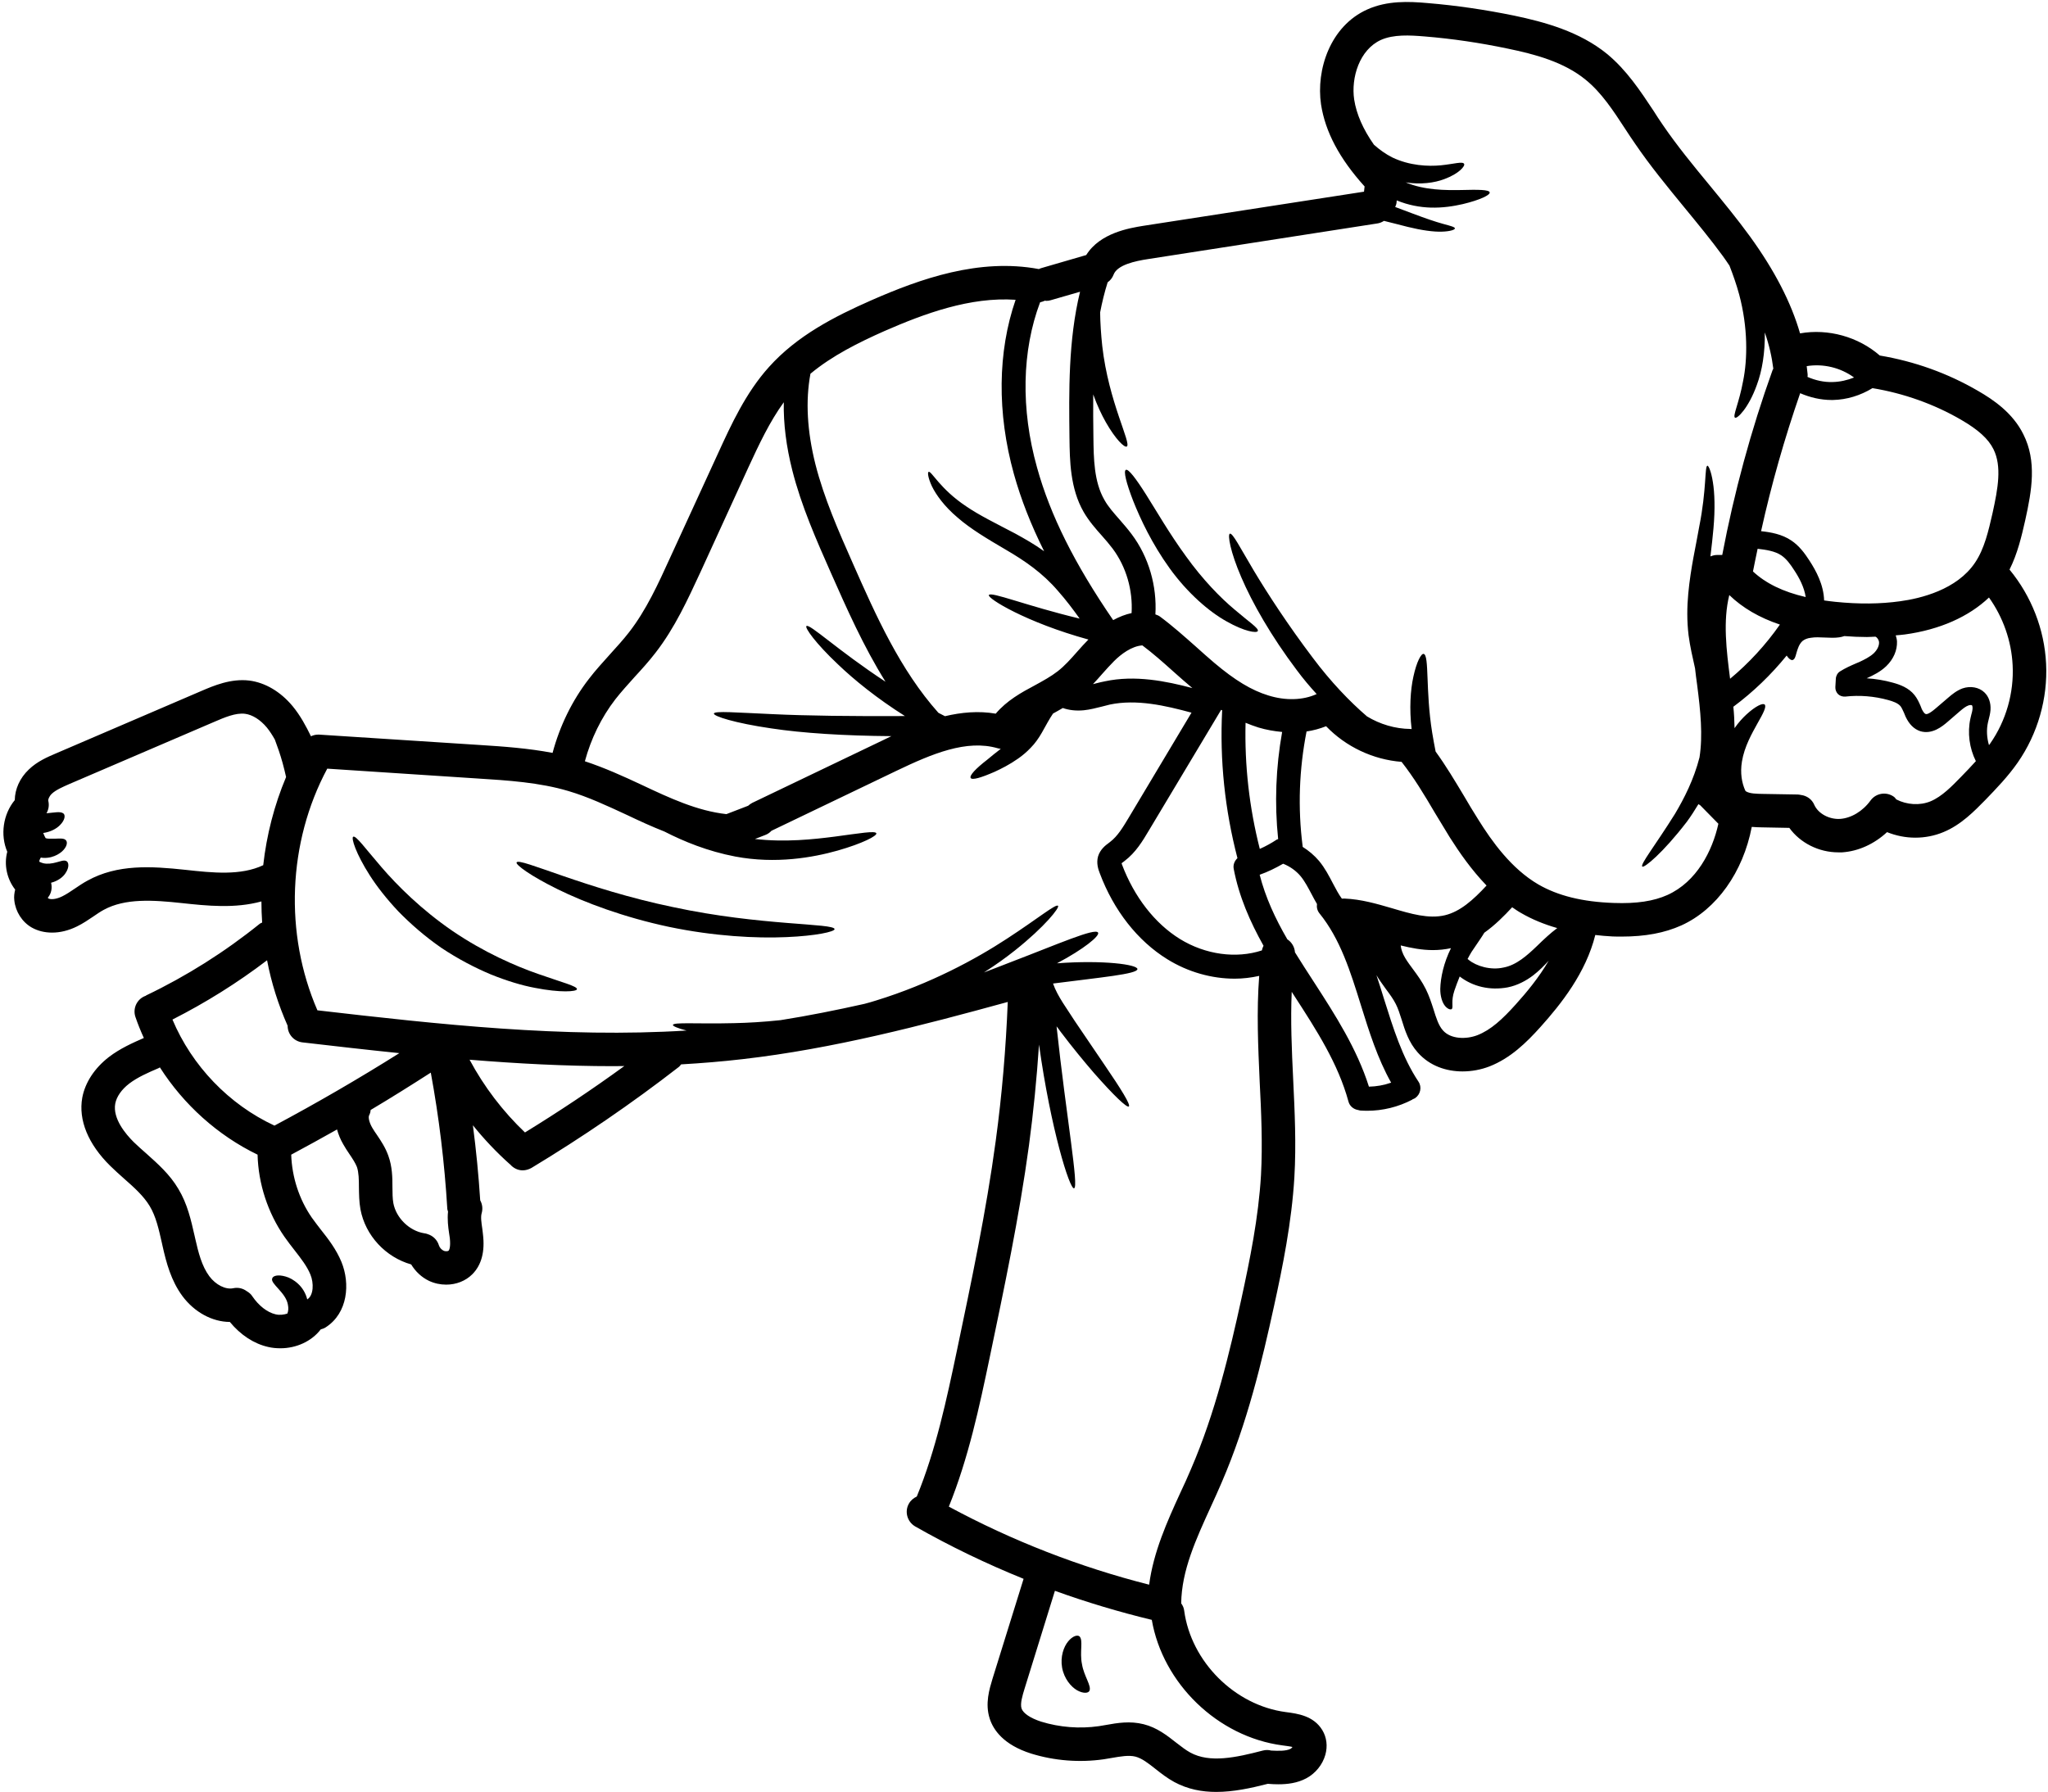<?xml version="1.0" encoding="UTF-8"?><svg xmlns="http://www.w3.org/2000/svg" xmlns:xlink="http://www.w3.org/1999/xlink" height="105.3" preserveAspectRatio="xMidYMid meet" version="1.0" viewBox="3.8 11.3 120.3 105.3" width="120.3" zoomAndPan="magnify"><g id="change1_1"><path d="M 20.605 56.953 C 20.547 56.688 20.477 56.414 20.402 56.133 C 20.262 55.625 20.098 55.16 19.945 54.754 C 19.805 54.504 19.648 54.258 19.473 54.043 C 19.094 53.59 18.629 53.293 18.195 53.238 C 17.641 53.168 16.977 53.457 16.395 53.707 L 7.867 57.367 C 7.488 57.535 7.086 57.707 6.84 57.938 C 6.68 58.098 6.617 58.281 6.637 58.352 C 6.699 58.613 6.656 58.863 6.531 59.082 C 6.98 59.047 7.359 58.949 7.535 59.102 C 7.648 59.211 7.613 59.488 7.324 59.777 C 7.121 59.988 6.77 60.18 6.336 60.242 C 6.344 60.25 6.344 60.258 6.348 60.262 C 6.383 60.367 6.449 60.488 6.48 60.543 C 6.523 60.559 6.586 60.574 6.656 60.574 C 6.805 60.578 6.945 60.578 7.074 60.574 C 7.332 60.566 7.559 60.543 7.668 60.664 C 7.781 60.77 7.746 61.051 7.445 61.324 C 7.297 61.457 7.078 61.586 6.812 61.656 C 6.68 61.688 6.547 61.711 6.363 61.703 C 6.312 61.703 6.25 61.695 6.195 61.684 C 6.172 61.73 6.152 61.781 6.125 61.824 C 6.117 61.859 6.109 61.895 6.109 61.93 C 6.188 61.965 6.27 62.004 6.348 62.02 C 6.582 62.074 6.867 62.035 7.102 61.969 C 7.34 61.914 7.535 61.816 7.691 61.887 C 7.832 61.941 7.895 62.238 7.648 62.602 C 7.5 62.836 7.191 63.066 6.801 63.164 C 6.875 63.469 6.82 63.797 6.609 64.043 C 6.617 64.059 6.629 64.078 6.637 64.086 C 6.801 64.168 7.121 64.129 7.453 63.965 C 7.684 63.852 7.93 63.691 8.184 63.516 C 8.43 63.348 8.68 63.18 8.941 63.039 C 10.699 62.07 12.664 62.188 14.695 62.406 C 16.289 62.582 17.941 62.758 19.262 62.133 C 19.461 60.355 19.91 58.605 20.605 56.953 Z M 21.867 87.629 C 22.219 87.398 22.242 86.688 22.035 86.188 C 21.836 85.695 21.477 85.238 21.094 84.746 C 20.895 84.488 20.688 84.227 20.5 83.953 C 19.531 82.555 18.973 80.848 18.93 79.141 C 16.594 78.012 14.59 76.203 13.191 74.012 C 13.164 74.027 13.145 74.039 13.121 74.055 C 12.48 74.328 11.887 74.59 11.395 74.961 C 10.938 75.312 10.648 75.734 10.57 76.141 C 10.41 77.02 11.184 77.934 11.652 78.398 C 11.895 78.629 12.137 78.852 12.391 79.07 C 13.066 79.676 13.77 80.293 14.273 81.145 C 14.809 82.027 15.02 82.984 15.23 83.906 L 15.266 84.066 C 15.453 84.895 15.656 85.691 16.094 86.281 C 16.473 86.793 17.055 87.082 17.5 86.988 C 17.785 86.926 18.07 86.996 18.285 87.156 C 18.418 87.234 18.539 87.328 18.621 87.461 C 19.004 88.023 19.5 88.406 19.984 88.52 C 20.223 88.578 20.469 88.547 20.68 88.477 C 20.738 88.332 20.754 88.168 20.711 87.953 C 20.59 87.234 19.668 86.723 19.789 86.414 C 19.832 86.258 20.117 86.168 20.578 86.301 C 20.801 86.363 21.059 86.496 21.312 86.73 C 21.551 86.949 21.758 87.27 21.848 87.648 C 21.855 87.645 21.863 87.637 21.867 87.629 Z M 27.258 73.176 C 25.348 72.98 23.441 72.762 21.559 72.543 C 21.059 72.48 20.695 72.059 20.695 71.566 C 20.148 70.332 19.738 69.039 19.488 67.719 C 17.746 69.047 15.883 70.211 13.93 71.203 C 15.074 73.922 17.246 76.191 19.922 77.434 C 22.41 76.105 24.867 74.68 27.258 73.176 Z M 30.152 84.781 C 30.203 84.727 30.273 84.516 30.223 84.047 L 30.18 83.758 C 30.125 83.391 30.07 82.949 30.117 82.484 C 30.102 82.422 30.074 82.371 30.074 82.309 C 29.914 79.641 29.59 76.957 29.105 74.32 C 27.941 75.066 26.766 75.805 25.57 76.516 C 25.566 76.625 25.535 76.73 25.48 76.836 C 25.43 76.941 25.473 77.223 25.664 77.555 C 25.754 77.707 25.852 77.855 25.957 78.004 C 26.184 78.34 26.441 78.727 26.609 79.199 C 26.844 79.844 26.852 80.484 26.852 81.047 C 26.855 81.391 26.855 81.715 26.906 81.992 C 27.07 82.863 27.848 83.617 28.711 83.758 C 28.789 83.766 28.859 83.785 28.93 83.812 C 29.23 83.906 29.484 84.145 29.582 84.469 C 29.625 84.602 29.73 84.719 29.852 84.781 C 29.977 84.84 30.125 84.812 30.152 84.781 Z M 40.473 73.934 C 40.258 73.934 40.039 73.941 39.82 73.941 C 36.996 73.941 34.184 73.789 31.383 73.562 C 32.23 75.145 33.336 76.598 34.637 77.836 C 36.621 76.617 38.582 75.312 40.473 73.934 Z M 49.172 53.258 C 51.172 53.355 53.914 53.387 56.957 53.371 C 55.312 52.332 53.969 51.242 53.016 50.328 C 51.699 49.086 51.07 48.184 51.168 48.086 C 51.336 47.91 53.008 49.512 55.816 51.355 C 54.52 49.281 53.527 47.031 52.613 44.969 C 51.758 43.035 50.871 41.031 50.34 38.934 C 49.984 37.527 49.816 36.191 49.84 34.934 C 49.004 36.086 48.379 37.422 47.773 38.734 L 44.949 44.906 C 44.203 46.512 43.445 48.184 42.305 49.652 C 41.914 50.16 41.492 50.625 41.078 51.074 C 40.676 51.523 40.297 51.938 39.945 52.387 C 39.117 53.461 38.512 54.711 38.156 56.027 C 39.305 56.406 40.41 56.906 41.469 57.402 C 43.156 58.199 44.754 58.941 46.469 59.133 L 47.746 58.641 C 47.816 58.578 47.895 58.52 47.984 58.473 L 55.621 54.812 C 55.789 54.727 55.973 54.641 56.16 54.551 C 53.414 54.531 50.934 54.375 49.094 54.094 C 46.973 53.785 45.707 53.379 45.734 53.223 C 45.77 53.055 47.07 53.168 49.172 53.258 Z M 67.074 49.59 C 67.289 49.344 67.508 49.105 67.734 48.875 C 64.066 47.867 61.781 46.449 61.887 46.262 C 61.992 46.035 64.066 46.887 67.219 47.645 C 66.828 47.098 66.414 46.547 65.949 46.023 C 65.043 44.961 63.98 44.238 62.895 43.605 C 61.816 42.973 60.797 42.367 60.047 41.707 C 59.281 41.062 58.789 40.379 58.543 39.875 C 58.305 39.367 58.277 39.043 58.348 39.023 C 58.508 38.953 59.016 40.027 60.551 41.047 C 61.305 41.566 62.297 42.051 63.434 42.648 C 63.973 42.945 64.559 43.273 65.133 43.688 C 64.355 42.129 63.77 40.633 63.355 39.145 C 62.359 35.559 62.402 31.965 63.457 28.914 C 60.797 28.73 58.102 29.723 55.762 30.746 C 54.238 31.422 52.684 32.195 51.406 33.258 C 51.109 34.852 51.211 36.637 51.699 38.582 C 52.207 40.578 53.062 42.516 53.895 44.398 C 55.258 47.484 56.676 50.66 58.922 53.18 C 59.051 53.242 59.176 53.316 59.309 53.379 C 60.266 53.152 61.277 53.055 62.289 53.23 C 62.934 52.465 63.797 51.984 64.586 51.566 C 65.078 51.297 65.539 51.043 65.926 50.742 C 66.336 50.426 66.695 50.02 67.074 49.59 Z M 70.27 47.32 C 70.348 45.98 69.961 44.609 69.152 43.527 C 68.957 43.27 68.746 43.023 68.527 42.777 C 68.148 42.355 67.762 41.91 67.453 41.379 C 66.656 39.992 66.637 38.344 66.621 37.023 C 66.59 34.316 66.547 31.297 67.242 28.441 L 65.535 28.934 C 65.445 28.965 65.352 28.977 65.262 28.977 C 65.23 28.977 65.203 28.965 65.184 28.965 C 65.094 29.004 64.992 29.039 64.895 29.062 C 63.828 31.898 63.75 35.328 64.715 38.766 C 65.492 41.574 66.926 44.434 69.188 47.734 C 69.547 47.539 69.906 47.398 70.27 47.32 Z M 73.84 51.727 C 73.461 51.41 73.094 51.086 72.727 50.758 C 72.109 50.203 71.527 49.688 70.902 49.219 C 70.277 49.262 69.652 49.73 69.238 50.145 C 68.996 50.387 68.773 50.637 68.547 50.891 C 68.371 51.094 68.191 51.297 68 51.496 C 68.055 51.48 68.113 51.469 68.168 51.453 C 68.352 51.41 68.527 51.359 68.711 51.328 C 70.469 50.953 72.273 51.312 73.84 51.727 Z M 77.871 80.348 C 77.969 78.531 77.887 76.648 77.793 74.828 C 77.703 72.797 77.605 70.719 77.766 68.637 C 77.297 68.742 76.809 68.801 76.328 68.801 C 74.977 68.801 73.586 68.414 72.371 67.66 C 70.629 66.586 69.215 64.789 68.395 62.59 C 68.324 62.406 68.184 62.027 68.301 61.613 C 68.43 61.199 68.738 60.965 68.949 60.812 L 69.012 60.762 C 69.449 60.43 69.766 59.898 70.074 59.387 L 73.789 53.172 C 72.25 52.754 70.566 52.367 68.996 52.695 C 68.844 52.73 68.68 52.773 68.52 52.816 C 68.184 52.898 67.84 52.992 67.461 53.031 C 67.012 53.074 66.594 53.027 66.23 52.898 C 66.039 53.012 65.844 53.117 65.656 53.223 C 65.438 53.539 65.246 53.91 64.992 54.359 C 64.816 54.664 64.598 54.98 64.348 55.23 C 64.109 55.484 63.855 55.695 63.602 55.871 C 63.102 56.223 62.625 56.461 62.227 56.645 C 61.426 56.996 60.91 57.145 60.82 57.012 C 60.727 56.871 61.113 56.457 61.797 55.93 C 62.027 55.73 62.301 55.52 62.586 55.297 C 62.527 55.289 62.465 55.281 62.402 55.262 C 60.574 54.734 58.559 55.582 56.469 56.582 L 49.113 60.113 C 49.016 60.219 48.898 60.305 48.75 60.359 L 48.145 60.594 C 49.938 60.797 51.594 60.613 52.84 60.453 C 54.309 60.258 55.227 60.094 55.277 60.262 C 55.32 60.41 54.48 60.852 53.008 61.273 C 51.551 61.684 49.375 62.074 46.992 61.625 C 45.371 61.316 43.973 60.742 42.828 60.156 C 42.082 59.863 41.352 59.527 40.641 59.188 C 39.461 58.641 38.352 58.121 37.191 57.777 C 35.492 57.27 33.637 57.152 31.844 57.039 L 23.023 56.461 C 20.703 60.789 20.492 66.164 22.445 70.66 C 29.57 71.484 36.898 72.297 44.129 71.848 C 43.598 71.715 43.312 71.582 43.328 71.52 C 43.352 71.344 44.723 71.469 46.91 71.414 C 47.719 71.398 48.645 71.344 49.648 71.238 C 51.293 70.977 52.938 70.648 54.574 70.281 C 54.805 70.219 55.039 70.156 55.277 70.078 C 58.445 69.102 61.109 67.656 62.934 66.461 C 64.77 65.266 65.824 64.387 65.949 64.52 C 66.055 64.617 65.191 65.73 63.418 67.141 C 62.898 67.555 62.281 68 61.598 68.434 C 62.098 68.242 62.625 68.047 63.172 67.828 C 65.926 66.777 68.133 65.801 68.301 66.094 C 68.414 66.285 67.453 67.07 65.887 67.898 C 68.605 67.695 70.621 67.969 70.613 68.238 C 70.605 68.531 68.465 68.723 65.656 69.086 C 65.914 69.84 66.504 70.605 66.941 71.301 C 67.594 72.27 68.184 73.133 68.676 73.859 C 69.664 75.305 70.227 76.219 70.109 76.309 C 69.996 76.402 69.223 75.664 68.055 74.336 C 67.48 73.668 66.805 72.852 66.09 71.906 C 66.02 71.801 65.941 71.703 65.863 71.602 C 66.441 76.969 67.184 81.047 66.891 81.117 C 66.633 81.188 65.52 77.625 64.832 72.672 C 64.699 74.66 64.504 76.641 64.242 78.594 C 63.672 82.793 62.785 86.988 61.938 91.043 C 61.328 93.961 60.688 96.965 59.535 99.82 C 63.258 101.828 67.207 103.367 71.301 104.406 C 71.555 102.48 72.355 100.703 73.145 98.98 C 73.355 98.531 73.566 98.078 73.754 97.625 C 75.195 94.297 76.039 90.715 76.719 87.613 C 77.219 85.309 77.723 82.852 77.871 80.348 Z M 77.922 67.141 C 77.941 67.043 77.977 66.953 78.02 66.867 C 77.23 65.457 76.578 63.973 76.27 62.355 C 76.219 62.109 76.32 61.879 76.488 61.719 C 75.75 58.879 75.441 55.965 75.59 53.031 C 75.566 53.027 75.547 53.012 75.531 53.004 L 71.281 60.102 C 70.922 60.707 70.516 61.387 69.855 61.887 L 69.785 61.941 C 69.75 61.965 69.715 61.992 69.68 62.02 C 69.688 62.039 69.703 62.062 69.707 62.098 C 70.426 64 71.633 65.555 73.109 66.469 C 74.613 67.395 76.418 67.633 77.922 67.141 Z M 78.797 60.629 C 78.82 60.613 78.848 60.613 78.879 60.602 C 78.66 58.5 78.742 56.387 79.113 54.305 C 78.652 54.262 78.188 54.184 77.719 54.043 C 77.457 53.961 77.203 53.863 76.965 53.766 C 76.902 56.266 77.184 58.754 77.801 61.176 C 78.145 61.023 78.477 60.84 78.797 60.629 Z M 79.613 114.047 C 79.656 114.023 79.691 113.98 79.719 113.941 C 79.586 113.906 79.297 113.871 79.129 113.848 C 75.316 113.344 72.098 110.195 71.457 106.473 C 69.531 106.008 67.629 105.438 65.766 104.766 L 63.98 110.527 C 63.863 110.91 63.715 111.391 63.805 111.68 C 63.906 111.965 64.32 112.246 64.957 112.453 C 66.047 112.789 67.219 112.879 68.344 112.719 C 68.484 112.695 68.625 112.668 68.766 112.648 C 69.434 112.527 70.184 112.402 70.98 112.605 C 71.766 112.801 72.363 113.273 72.891 113.688 C 73.18 113.91 73.445 114.121 73.719 114.27 C 74.863 114.895 76.391 114.566 77.977 114.152 C 78.145 114.109 78.316 114.109 78.469 114.152 C 78.879 114.172 79.34 114.191 79.613 114.047 Z M 84.211 75.145 C 84.652 75.137 85.094 75.059 85.516 74.91 C 84.715 73.484 84.223 71.91 83.746 70.379 C 83.121 68.371 82.531 66.473 81.301 64.957 C 81.172 64.793 81.133 64.605 81.16 64.414 C 81.055 64.23 80.949 64.043 80.855 63.859 C 80.648 63.469 80.449 63.086 80.203 62.785 C 79.93 62.457 79.566 62.203 79.172 62.047 C 78.727 62.301 78.273 62.527 77.793 62.695 C 78.133 64.023 78.707 65.266 79.418 66.488 C 79.676 66.656 79.844 66.938 79.867 67.254 C 80.227 67.836 80.605 68.418 80.992 69.016 C 82.234 70.934 83.508 72.922 84.211 75.145 Z M 91.121 63.328 C 90.23 62.406 89.527 61.387 88.965 60.504 C 88.672 60.023 88.383 59.547 88.094 59.07 C 87.461 57.992 86.852 56.98 86.129 56.062 C 84.449 55.93 82.859 55.176 81.695 53.969 C 81.328 54.113 80.941 54.219 80.547 54.277 C 80.113 56.496 80.027 58.758 80.316 61.008 C 80.324 61.027 80.316 61.043 80.316 61.055 C 80.676 61.281 81.004 61.555 81.285 61.887 C 81.633 62.309 81.867 62.766 82.102 63.215 C 82.27 63.531 82.43 63.84 82.621 64.098 C 82.672 64.094 82.719 64.094 82.777 64.094 C 83.754 64.133 84.672 64.402 85.559 64.66 C 86.676 64.992 87.723 65.301 88.676 65.074 C 89.57 64.859 90.336 64.176 91.121 63.328 Z M 94.77 67.746 C 94.508 68.035 94.219 68.328 93.855 68.609 C 93.449 68.918 92.934 69.199 92.359 69.312 C 91.32 69.504 90.316 69.27 89.543 68.672 C 89.422 68.977 89.309 69.262 89.23 69.508 C 89.023 70.129 89.176 70.438 89.086 70.578 C 89.035 70.633 88.867 70.617 88.691 70.414 C 88.516 70.211 88.398 69.824 88.402 69.402 C 88.418 68.73 88.605 67.871 89.031 67.008 C 88.672 67.086 88.312 67.121 87.969 67.121 C 87.32 67.121 86.695 67 86.078 66.848 C 86.098 67.062 86.184 67.324 86.344 67.59 C 86.484 67.824 86.648 68.039 86.809 68.258 C 87.07 68.609 87.336 68.977 87.555 69.418 C 87.75 69.812 87.879 70.211 88.004 70.598 C 88.164 71.109 88.297 71.547 88.559 71.84 C 89.016 72.359 89.922 72.375 90.582 72.121 C 91.375 71.812 92.055 71.18 92.832 70.316 C 93.477 69.602 94.199 68.73 94.77 67.746 Z M 94.09 66.875 C 94.469 66.504 94.867 66.129 95.273 65.828 C 94.508 65.609 93.801 65.32 93.16 64.949 C 92.969 64.844 92.801 64.723 92.625 64.605 C 92.16 65.109 91.621 65.652 90.988 66.102 C 90.918 66.219 90.836 66.348 90.75 66.473 C 90.59 66.707 90.414 66.965 90.238 67.23 C 90.152 67.367 90.078 67.508 90.008 67.641 L 90.008 67.648 C 90.008 67.648 90.008 67.648 90.008 67.656 C 90.012 67.648 90.039 67.656 90.07 67.695 C 90.527 68.07 91.367 68.316 92.121 68.145 C 92.871 68.004 93.496 67.445 94.09 66.875 Z M 105.426 51.18 C 106.535 50.258 107.527 49.176 108.352 47.996 C 107.141 47.59 106.156 47.012 105.379 46.262 C 105 47.793 105.211 49.508 105.426 51.18 Z M 107.922 33.043 C 107.938 33.016 107.949 32.988 107.965 32.961 C 107.879 32.266 107.719 31.562 107.465 30.832 C 107.484 32.02 107.305 33.094 107 33.91 C 106.508 35.293 105.828 35.926 105.715 35.84 C 105.562 35.75 105.953 34.984 106.191 33.684 C 106.453 32.398 106.48 30.551 105.961 28.609 C 105.801 28.016 105.602 27.453 105.391 26.91 C 105.266 26.723 105.141 26.539 105 26.344 C 104.281 25.359 103.48 24.391 102.707 23.449 C 101.738 22.266 100.734 21.047 99.848 19.746 C 99.652 19.465 99.461 19.176 99.273 18.887 C 98.555 17.785 97.875 16.746 96.949 15.992 C 95.676 14.945 93.98 14.488 92.344 14.152 C 90.742 13.816 89.113 13.574 87.484 13.441 C 86.59 13.367 85.664 13.316 84.918 13.645 C 83.648 14.223 83.156 15.871 83.344 17.145 C 83.477 18.004 83.863 18.887 84.504 19.801 C 84.82 20.082 85.18 20.348 85.594 20.555 C 86.605 21.035 87.68 21.086 88.445 21.012 C 89.211 20.934 89.711 20.77 89.801 20.926 C 89.879 21.047 89.508 21.504 88.637 21.824 C 88.066 22.043 87.242 22.156 86.371 22.016 C 87.488 22.484 88.719 22.477 89.613 22.465 C 90.617 22.438 91.277 22.438 91.305 22.605 C 91.332 22.758 90.75 23.047 89.719 23.293 C 89.199 23.41 88.559 23.52 87.82 23.496 C 87.211 23.477 86.52 23.355 85.844 23.074 L 85.832 23.215 C 85.82 23.309 85.789 23.383 85.754 23.461 C 86.105 23.59 86.438 23.715 86.73 23.828 C 87.504 24.121 88.121 24.332 88.566 24.453 C 89 24.57 89.262 24.637 89.262 24.719 C 89.262 24.797 88.992 24.895 88.508 24.91 C 88.02 24.93 87.309 24.832 86.484 24.629 C 86.051 24.523 85.578 24.391 85.094 24.277 C 84.973 24.355 84.844 24.41 84.695 24.43 L 71.246 26.52 C 70.473 26.637 69.426 26.863 69.211 27.438 C 69.141 27.629 69.012 27.781 68.863 27.887 C 68.68 28.473 68.535 29.062 68.422 29.656 C 68.43 30.27 68.473 30.938 68.547 31.633 C 68.922 34.926 70.277 37.359 69.988 37.535 C 69.855 37.617 69.328 37.113 68.754 36.102 C 68.5 35.652 68.238 35.098 68.016 34.473 C 68.008 35.312 68.016 36.164 68.027 37 C 68.043 38.223 68.055 39.605 68.676 40.676 C 68.906 41.09 69.238 41.453 69.582 41.848 C 69.82 42.121 70.059 42.398 70.277 42.691 C 71.281 44.027 71.766 45.734 71.668 47.398 C 71.762 47.434 71.852 47.461 71.934 47.523 C 72.688 48.082 73.375 48.699 74.043 49.289 C 74.402 49.613 74.762 49.934 75.125 50.242 C 76.34 51.27 77.316 51.859 78.301 52.16 C 79.312 52.477 80.344 52.445 81.141 52.078 C 80.738 51.641 80.344 51.172 79.973 50.672 C 78.469 48.676 77.359 46.723 76.715 45.219 C 76.066 43.719 75.898 42.707 76.043 42.656 C 76.207 42.602 76.648 43.484 77.457 44.84 C 78.266 46.191 79.469 48.039 80.914 49.949 C 81.961 51.348 83.078 52.516 84.098 53.391 C 84.863 53.855 85.754 54.121 86.648 54.129 C 86.668 54.129 86.691 54.137 86.719 54.137 C 86.578 52.934 86.648 51.84 86.824 51.051 C 87.012 50.18 87.281 49.688 87.426 49.719 C 87.766 49.793 87.527 51.867 87.926 54.34 C 87.988 54.727 88.059 55.098 88.129 55.457 C 88.742 56.301 89.27 57.191 89.789 58.055 C 90.062 58.527 90.344 58.992 90.633 59.449 C 91.438 60.742 92.578 62.336 94.152 63.258 C 95.309 63.93 96.758 64.289 98.586 64.352 C 99.934 64.402 100.938 64.246 101.746 63.883 C 103.461 63.109 104.387 61.297 104.738 59.699 L 103.672 58.613 C 103.637 58.59 103.602 58.57 103.566 58.547 C 103.34 58.922 103.109 59.281 102.879 59.59 C 101.473 61.422 100.375 62.309 100.27 62.215 C 100.129 62.098 101.016 60.992 102.184 59.125 C 102.723 58.219 103.297 57.102 103.629 55.801 C 103.832 54.508 103.691 53.082 103.488 51.523 C 103.445 51.215 103.402 50.891 103.367 50.566 C 103.223 49.926 103.074 49.281 102.988 48.629 C 102.883 47.77 102.898 46.941 102.969 46.176 C 103.113 44.637 103.426 43.34 103.613 42.242 C 104.051 40.055 103.926 38.695 104.094 38.66 C 104.16 38.66 104.316 38.988 104.414 39.621 C 104.52 40.262 104.551 41.211 104.449 42.348 C 104.406 42.859 104.34 43.414 104.27 43.992 C 104.395 43.941 104.527 43.906 104.676 43.906 L 104.965 43.906 C 105.664 40.227 106.656 36.57 107.922 33.043 Z M 109.867 46.379 C 109.781 45.797 109.48 45.234 109.191 44.801 C 108.98 44.469 108.742 44.141 108.441 43.934 C 108.062 43.676 107.527 43.598 107.043 43.543 C 106.953 43.984 106.855 44.434 106.77 44.875 C 107.516 45.57 108.531 46.07 109.867 46.379 Z M 111.441 33.746 C 111.879 33.738 112.305 33.641 112.707 33.48 C 111.918 32.898 110.887 32.652 109.926 32.812 C 109.945 32.969 109.965 33.129 109.98 33.285 C 109.988 33.34 109.98 33.391 109.973 33.445 C 110.438 33.648 110.941 33.762 111.441 33.746 Z M 119.668 52.934 C 119.676 52.824 119.648 52.754 119.633 52.738 C 119.617 52.723 119.527 52.711 119.43 52.746 C 119.27 52.801 119.105 52.934 118.93 53.082 L 118.18 53.73 C 117.918 53.953 117.301 54.48 116.59 54.258 C 116.23 54.137 115.945 53.855 115.734 53.406 C 115.707 53.336 115.672 53.258 115.645 53.188 C 115.57 53.031 115.516 52.895 115.438 52.793 C 115.285 52.605 114.969 52.5 114.715 52.43 C 113.898 52.203 113.027 52.133 112.191 52.227 C 112.039 52.238 111.883 52.191 111.77 52.086 C 111.66 51.973 111.602 51.824 111.609 51.672 L 111.637 51.18 C 111.645 51.012 111.734 50.84 111.879 50.75 C 112.188 50.555 112.504 50.414 112.812 50.281 L 113.016 50.195 C 113.316 50.055 113.633 49.898 113.863 49.684 C 114.07 49.484 114.184 49.246 114.176 49.043 C 114.168 48.895 114.07 48.754 113.965 48.707 C 113.797 48.711 113.633 48.727 113.465 48.727 C 113.027 48.727 112.586 48.707 112.137 48.672 C 112.047 48.707 111.945 48.727 111.836 48.746 C 111.309 48.824 110.66 48.691 110.184 48.77 C 109.945 48.797 109.805 48.867 109.684 48.957 C 109.57 49.055 109.473 49.219 109.418 49.379 C 109.289 49.703 109.277 50.004 109.121 50.07 C 109.039 50.117 108.883 50.027 108.75 49.816 C 107.836 50.941 106.789 51.953 105.617 52.824 C 105.66 53.23 105.68 53.652 105.688 54.082 C 105.918 53.75 106.164 53.484 106.383 53.281 C 106.926 52.781 107.348 52.59 107.457 52.695 C 107.578 52.816 107.371 53.215 107.035 53.801 C 106.715 54.383 106.266 55.156 106.121 56.047 C 106.012 56.715 106.113 57.297 106.32 57.754 C 106.348 57.777 106.359 57.805 106.391 57.812 C 106.602 57.93 106.98 57.938 107.324 57.945 L 109.402 57.98 C 109.469 57.988 109.531 57.992 109.594 58.008 C 109.926 58.051 110.23 58.254 110.371 58.586 C 110.598 59.098 111.238 59.449 111.883 59.414 C 112.535 59.371 113.219 58.965 113.676 58.332 C 113.992 57.895 114.609 57.797 115.047 58.113 C 115.109 58.156 115.145 58.219 115.191 58.27 C 115.805 58.586 116.57 58.641 117.203 58.379 C 117.871 58.098 118.445 57.504 119.008 56.926 C 119.305 56.625 119.59 56.32 119.863 56.02 C 119.48 55.254 119.359 54.348 119.543 53.512 L 119.59 53.309 C 119.625 53.188 119.66 53.062 119.668 52.934 Z M 120.844 41.441 C 121.164 39.984 121.395 38.699 120.898 37.695 C 120.598 37.086 120.008 36.551 118.992 35.961 C 117.406 35.039 115.605 34.402 113.789 34.105 C 113.086 34.535 112.285 34.785 111.461 34.801 C 111.434 34.801 111.406 34.801 111.387 34.801 C 110.746 34.801 110.121 34.652 109.543 34.402 C 108.625 37.051 107.852 39.762 107.246 42.508 C 107.816 42.57 108.477 42.684 109.031 43.062 C 109.488 43.371 109.805 43.801 110.078 44.223 C 110.48 44.84 110.922 45.656 110.949 46.578 C 111.168 46.605 111.387 46.641 111.609 46.66 C 113 46.801 114.242 46.789 115.418 46.625 C 116.598 46.465 118.746 45.957 119.816 44.355 C 120.371 43.535 120.609 42.465 120.844 41.441 Z M 120.707 54.98 C 121.637 53.645 122.105 52.008 122.023 50.387 C 121.953 48.957 121.461 47.566 120.633 46.406 C 119.449 47.531 117.75 48.297 115.684 48.578 C 115.508 48.602 115.336 48.613 115.156 48.629 C 115.191 48.746 115.223 48.867 115.23 48.984 C 115.25 49.508 115.023 50.031 114.598 50.441 C 114.254 50.77 113.844 50.973 113.449 51.152 C 113.973 51.184 114.484 51.27 114.988 51.41 C 115.402 51.523 115.918 51.707 116.262 52.141 C 116.43 52.352 116.527 52.578 116.613 52.773 C 116.641 52.836 116.66 52.898 116.688 52.965 C 116.781 53.152 116.863 53.238 116.914 53.25 C 116.973 53.273 117.117 53.25 117.496 52.926 L 118.25 52.281 C 118.461 52.098 118.734 51.875 119.078 51.746 C 119.543 51.586 120.047 51.676 120.363 51.98 C 120.625 52.227 120.75 52.605 120.723 53.012 C 120.707 53.215 120.66 53.406 120.617 53.566 L 120.574 53.742 C 120.477 54.18 120.504 54.641 120.633 55.078 C 120.66 55.043 120.688 55.016 120.707 54.98 Z M 123.988 50.293 C 124.09 52.344 123.496 54.41 122.324 56.098 C 121.754 56.918 121.074 57.621 120.422 58.297 C 119.781 58.949 118.992 59.766 117.953 60.191 C 117.43 60.41 116.863 60.516 116.305 60.516 C 115.734 60.516 115.172 60.402 114.645 60.191 C 113.895 60.887 112.961 61.316 112.004 61.379 C 111.934 61.379 111.855 61.379 111.785 61.379 C 110.633 61.379 109.543 60.824 108.906 59.941 L 107.289 59.91 C 107.113 59.91 106.91 59.898 106.699 59.883 C 106.191 62.531 104.641 64.73 102.562 65.672 C 101.578 66.113 100.453 66.328 99.039 66.328 C 98.871 66.328 98.695 66.328 98.516 66.32 C 98.16 66.305 97.84 66.27 97.508 66.234 C 96.953 68.461 95.5 70.289 94.289 71.637 C 93.461 72.559 92.52 73.477 91.289 73.957 C 90.812 74.141 90.266 74.25 89.711 74.25 C 88.762 74.25 87.785 73.934 87.082 73.141 C 86.547 72.543 86.324 71.828 86.129 71.195 C 86.023 70.863 85.922 70.547 85.789 70.289 C 85.648 70.008 85.445 69.727 85.219 69.426 C 85.031 69.164 84.836 68.898 84.652 68.594 C 84.805 69.051 84.949 69.508 85.086 69.957 C 85.645 71.73 86.16 73.402 87.117 74.844 C 87.336 75.164 87.242 75.602 86.922 75.82 C 86.879 75.848 86.832 75.867 86.781 75.883 C 86.773 75.887 86.766 75.902 86.754 75.91 C 85.93 76.34 85.023 76.562 84.102 76.562 C 83.965 76.562 83.832 76.555 83.691 76.547 C 83.648 76.543 83.613 76.52 83.57 76.516 C 83.309 76.473 83.078 76.289 83.008 76.016 C 82.402 73.793 81.145 71.84 79.809 69.781 C 79.77 69.715 79.719 69.645 79.676 69.574 C 79.602 71.25 79.676 72.957 79.762 74.73 C 79.852 76.605 79.945 78.535 79.832 80.461 C 79.676 83.105 79.137 85.762 78.637 88.035 C 77.941 91.219 77.07 94.914 75.559 98.406 C 75.363 98.871 75.145 99.34 74.934 99.805 C 74.051 101.742 73.207 103.57 73.184 105.504 C 73.277 105.629 73.34 105.77 73.359 105.93 C 73.762 108.93 76.328 111.496 79.328 111.891 C 80.016 111.98 80.965 112.105 81.477 112.957 C 81.73 113.379 81.793 113.891 81.652 114.398 C 81.488 114.98 81.074 115.492 80.535 115.781 C 79.992 116.07 79.41 116.133 78.898 116.133 C 78.695 116.133 78.496 116.125 78.32 116.109 C 78.301 116.109 78.285 116.105 78.273 116.105 C 77.27 116.363 76.25 116.582 75.242 116.582 C 74.395 116.582 73.566 116.426 72.777 116 C 72.363 115.773 72.012 115.5 71.676 115.234 C 71.246 114.895 70.883 114.609 70.496 114.508 C 70.109 114.41 69.621 114.496 69.102 114.586 C 68.941 114.613 68.785 114.637 68.633 114.664 C 67.215 114.867 65.738 114.754 64.367 114.328 C 62.738 113.812 62.148 112.93 61.938 112.281 C 61.648 111.398 61.922 110.527 62.098 109.941 L 63.926 104.062 C 61.738 103.176 59.609 102.152 57.559 100.984 C 57.09 100.711 56.922 100.113 57.188 99.645 C 57.301 99.445 57.469 99.312 57.652 99.227 C 58.777 96.488 59.406 93.516 60.012 90.637 C 60.855 86.617 61.734 82.457 62.289 78.332 C 62.656 75.637 62.887 72.895 62.996 70.168 C 57.945 71.555 52.738 72.918 47.434 73.527 C 46.227 73.668 45.02 73.766 43.809 73.836 C 43.762 73.887 43.727 73.949 43.668 73.992 C 40.914 76.129 38 78.121 35.016 79.922 C 34.852 80.012 34.676 80.062 34.5 80.062 C 34.227 80.062 33.953 79.934 33.766 79.711 L 33.758 79.711 C 32.969 79.008 32.238 78.234 31.578 77.414 C 31.77 78.883 31.914 80.355 32.008 81.824 C 32.133 82.051 32.168 82.316 32.094 82.578 C 32.027 82.801 32.078 83.133 32.129 83.484 C 32.141 83.594 32.16 83.703 32.168 83.812 C 32.293 84.832 32.086 85.625 31.543 86.168 C 31.145 86.566 30.59 86.777 30.012 86.777 C 29.668 86.777 29.324 86.707 29 86.555 C 28.559 86.344 28.199 86 27.953 85.59 C 26.457 85.168 25.262 83.898 24.973 82.352 C 24.891 81.902 24.891 81.453 24.883 81.059 C 24.883 80.609 24.875 80.188 24.766 79.863 C 24.672 79.625 24.504 79.371 24.32 79.098 C 24.195 78.918 24.074 78.727 23.965 78.535 C 23.793 78.242 23.676 77.945 23.598 77.66 C 22.707 78.164 21.805 78.656 20.906 79.141 C 20.949 80.457 21.371 81.762 22.113 82.836 C 22.281 83.074 22.465 83.309 22.641 83.539 C 23.094 84.109 23.547 84.699 23.855 85.438 C 24.379 86.715 24.234 88.445 22.938 89.281 C 22.844 89.344 22.746 89.379 22.641 89.406 C 22.102 90.109 21.207 90.516 20.273 90.516 C 20.035 90.516 19.789 90.496 19.551 90.438 C 18.715 90.25 17.926 89.73 17.301 88.969 C 16.27 88.965 15.223 88.402 14.512 87.445 C 13.852 86.547 13.57 85.5 13.348 84.504 L 13.312 84.34 C 13.129 83.531 12.961 82.766 12.59 82.156 C 12.234 81.566 11.676 81.066 11.086 80.547 C 10.809 80.301 10.535 80.055 10.277 79.801 C 8.977 78.523 8.395 77.105 8.633 75.789 C 8.801 74.898 9.355 74.055 10.199 73.402 C 10.852 72.902 11.59 72.574 12.25 72.285 C 12.066 71.883 11.898 71.469 11.754 71.047 C 11.582 70.535 11.855 69.98 12.363 69.805 C 12.371 69.797 12.383 69.789 12.391 69.781 C 14.766 68.645 17.008 67.227 19.059 65.574 C 19.102 65.539 19.148 65.527 19.199 65.504 C 19.172 65.09 19.156 64.676 19.156 64.262 C 17.598 64.691 15.961 64.52 14.477 64.359 C 12.777 64.176 11.148 64.07 9.891 64.758 C 9.68 64.871 9.48 65.012 9.285 65.145 C 8.984 65.348 8.676 65.559 8.316 65.734 C 7.824 65.977 7.324 66.094 6.863 66.094 C 6.426 66.094 6.02 65.996 5.66 65.793 C 5.098 65.469 4.711 64.863 4.641 64.203 C 4.613 63.98 4.641 63.77 4.691 63.566 C 4.207 62.945 4.023 62.109 4.227 61.344 C 3.805 60.355 3.98 59.141 4.668 58.309 C 4.676 57.664 4.965 57.012 5.492 56.512 C 5.988 56.031 6.602 55.773 7.094 55.562 L 15.617 51.902 C 16.352 51.586 17.359 51.156 18.441 51.285 C 19.375 51.402 20.281 51.938 20.988 52.789 C 21.449 53.348 21.777 53.969 22.066 54.559 C 22.215 54.488 22.375 54.453 22.543 54.461 L 31.973 55.07 C 33.383 55.16 34.824 55.262 36.258 55.535 C 36.68 53.961 37.402 52.465 38.395 51.184 C 38.785 50.672 39.215 50.211 39.621 49.754 C 40.023 49.309 40.402 48.895 40.746 48.453 C 41.754 47.16 42.469 45.594 43.156 44.082 L 45.988 37.914 C 46.746 36.258 47.609 34.371 48.969 32.863 C 50.625 31.016 52.832 29.891 54.969 28.949 C 57.875 27.672 61.32 26.453 64.824 27.109 C 64.875 27.086 64.93 27.059 64.984 27.047 L 67.605 26.285 C 68.414 24.98 70.156 24.699 70.945 24.57 L 83.922 22.562 L 83.957 22.254 C 82.48 20.621 81.645 19.043 81.398 17.434 C 81.098 15.402 81.934 12.832 84.117 11.855 C 85.289 11.328 86.555 11.383 87.652 11.48 C 89.359 11.621 91.066 11.875 92.746 12.219 C 94.535 12.594 96.59 13.156 98.199 14.469 C 99.348 15.418 100.148 16.633 100.926 17.805 C 101.102 18.086 101.281 18.359 101.473 18.637 C 102.309 19.863 103.285 21.051 104.23 22.195 C 105.02 23.16 105.836 24.148 106.594 25.191 C 108.039 27.188 109.012 29.07 109.535 30.887 C 111.188 30.594 112.953 31.086 114.219 32.188 C 116.254 32.531 118.191 33.219 119.984 34.262 C 120.906 34.793 122.035 35.566 122.652 36.816 C 123.449 38.398 123.152 40.113 122.762 41.867 C 122.551 42.797 122.316 43.816 121.84 44.766 C 123.125 46.324 123.891 48.277 123.988 50.293"/><path d="M 76.332 47.125 C 77.16 47.836 77.754 48.215 77.684 48.375 C 77.625 48.516 76.891 48.402 75.855 47.812 C 74.824 47.242 73.559 46.148 72.512 44.699 C 71.465 43.246 70.789 41.797 70.367 40.738 C 69.953 39.672 69.785 38.973 69.934 38.906 C 70.082 38.836 70.516 39.402 71.121 40.359 C 71.723 41.309 72.488 42.648 73.473 43.996 C 74.449 45.355 75.496 46.43 76.332 47.125"/><path d="M 67.355 109.07 C 67.469 109.789 67.938 110.355 67.789 110.652 C 67.715 110.785 67.426 110.812 67.066 110.609 C 66.715 110.406 66.309 109.938 66.188 109.281 C 66.074 108.629 66.285 108.047 66.547 107.734 C 66.812 107.414 67.086 107.344 67.207 107.441 C 67.445 107.668 67.207 108.363 67.355 109.07"/><path d="M 43.348 64.598 C 48.488 65.703 52.805 65.531 52.824 65.891 C 52.824 66.039 51.75 66.285 49.992 66.359 C 48.223 66.438 45.758 66.312 43.102 65.758 C 40.445 65.195 38.133 64.324 36.551 63.543 C 34.957 62.758 34.074 62.102 34.145 61.969 C 34.305 61.656 38.199 63.535 43.348 64.598"/><path d="M 35.434 68.531 C 36.812 69.016 37.711 69.242 37.691 69.418 C 37.676 69.566 36.723 69.637 35.219 69.34 C 34.461 69.199 33.582 68.934 32.641 68.555 C 31.699 68.16 30.699 67.641 29.723 66.988 C 28.754 66.32 27.91 65.574 27.203 64.852 C 26.5 64.105 25.938 63.383 25.523 62.734 C 24.699 61.445 24.418 60.531 24.547 60.461 C 24.707 60.375 25.242 61.129 26.199 62.238 C 27.145 63.34 28.57 64.758 30.391 66.004 C 32.219 67.246 34.059 68.055 35.434 68.531"/></g></svg>